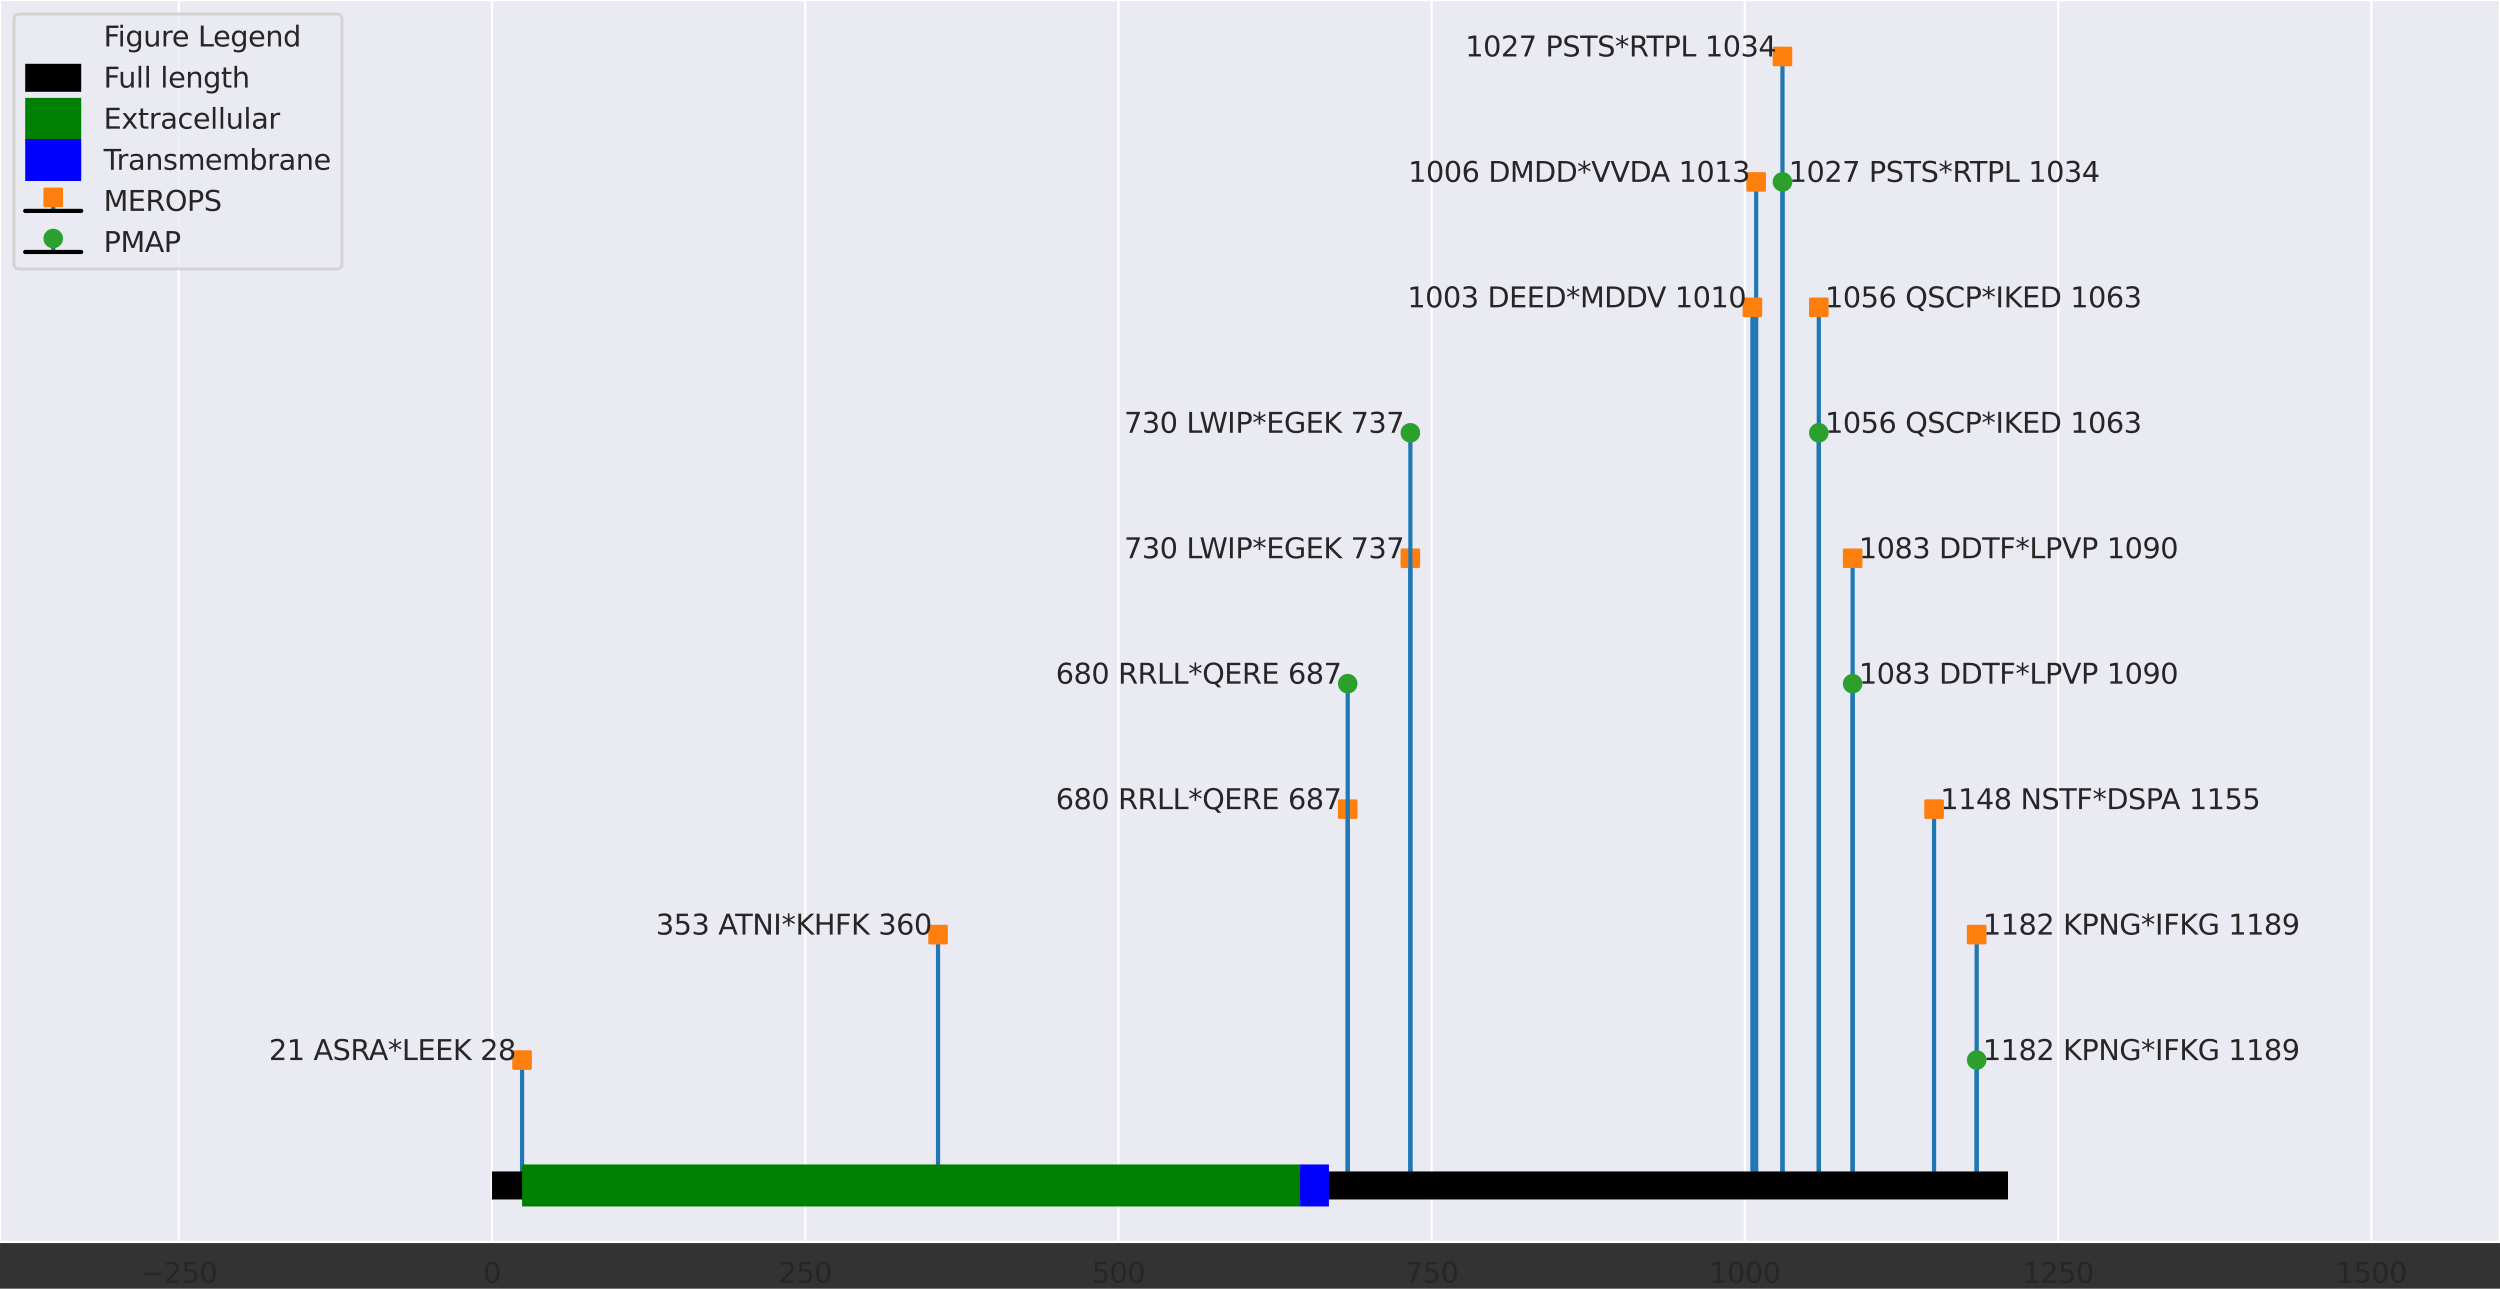 <?xml version="1.0" encoding="utf-8" standalone="no"?>
<!DOCTYPE svg PUBLIC "-//W3C//DTD SVG 1.1//EN"
  "http://www.w3.org/Graphics/SVG/1.1/DTD/svg11.dtd">
<svg xmlns:xlink="http://www.w3.org/1999/xlink" width="892.8pt" height="460.198pt" viewBox="0 0 892.8 460.198" xmlns="http://www.w3.org/2000/svg" version="1.1">
 <rect x="0" y="0" width="892.8" height="460.198" fill="#333333" stroke="none"/>
 <defs>
  <style type="text/css">*{stroke-linejoin: round; stroke-linecap: butt}</style>
 </defs>
 <g id="figure_1">
  <g id="axes_1">
   <g id="patch_1">
    <path d="M 0 443.52 
L 892.8 443.52 
L 892.8 -0 
L 0 -0 
z
" style="fill: #eaeaf2"/>
   </g>
   <g id="matplotlib.axis_1">
    <g id="xtick_1">
     <g id="line2d_1">
      <path d="M 63.848 443.52 
L 63.848 -0 
" clip-path="url(#p6b938abc76)" style="fill: none; stroke: #ffffff; stroke-width: 0.8; stroke-linecap: round"/>
     </g>
     <g id="text_1">
      <!-- −250 -->
      <g style="fill: #262626" transform="translate(50.115 458.118)scale(0.1 -0.1)">
       <defs>
        <path id="DejaVuSans-2212" d="M 678 2272 
L 4684 2272 
L 4684 1741 
L 678 1741 
L 678 2272 
z
" transform="scale(0.016)"/>
        <path id="DejaVuSans-32" d="M 1228 531 
L 3431 531 
L 3431 0 
L 469 0 
L 469 531 
Q 828 903 1448 1529 
Q 2069 2156 2228 2338 
Q 2531 2678 2651 2914 
Q 2772 3150 2772 3378 
Q 2772 3750 2511 3984 
Q 2250 4219 1831 4219 
Q 1534 4219 1204 4116 
Q 875 4013 500 3803 
L 500 4441 
Q 881 4594 1212 4672 
Q 1544 4750 1819 4750 
Q 2544 4750 2975 4387 
Q 3406 4025 3406 3419 
Q 3406 3131 3298 2873 
Q 3191 2616 2906 2266 
Q 2828 2175 2409 1742 
Q 1991 1309 1228 531 
z
" transform="scale(0.016)"/>
        <path id="DejaVuSans-35" d="M 691 4666 
L 3169 4666 
L 3169 4134 
L 1269 4134 
L 1269 2991 
Q 1406 3038 1543 3061 
Q 1681 3084 1819 3084 
Q 2600 3084 3056 2656 
Q 3513 2228 3513 1497 
Q 3513 744 3044 326 
Q 2575 -91 1722 -91 
Q 1428 -91 1123 -41 
Q 819 9 494 109 
L 494 744 
Q 775 591 1075 516 
Q 1375 441 1709 441 
Q 2250 441 2565 725 
Q 2881 1009 2881 1497 
Q 2881 1984 2565 2268 
Q 2250 2553 1709 2553 
Q 1456 2553 1204 2497 
Q 953 2441 691 2322 
L 691 4666 
z
" transform="scale(0.016)"/>
        <path id="DejaVuSans-30" d="M 2034 4250 
Q 1547 4250 1301 3770 
Q 1056 3291 1056 2328 
Q 1056 1369 1301 889 
Q 1547 409 2034 409 
Q 2525 409 2770 889 
Q 3016 1369 3016 2328 
Q 3016 3291 2770 3770 
Q 2525 4250 2034 4250 
z
M 2034 4750 
Q 2819 4750 3233 4129 
Q 3647 3509 3647 2328 
Q 3647 1150 3233 529 
Q 2819 -91 2034 -91 
Q 1250 -91 836 529 
Q 422 1150 422 2328 
Q 422 3509 836 4129 
Q 1250 4750 2034 4750 
z
" transform="scale(0.016)"/>
       </defs>
       <use xlink:href="#DejaVuSans-2212"/>
       <use xlink:href="#DejaVuSans-32" x="83.789"/>
       <use xlink:href="#DejaVuSans-35" x="147.412"/>
       <use xlink:href="#DejaVuSans-30" x="211.035"/>
      </g>
     </g>
    </g>
    <g id="xtick_2">
     <g id="line2d_2">
      <path d="M 175.705 443.52 
L 175.705 -0 
" clip-path="url(#p6b938abc76)" style="fill: none; stroke: #ffffff; stroke-width: 0.8; stroke-linecap: round"/>
     </g>
     <g id="text_2">
      <!-- 0 -->
      <g style="fill: #262626" transform="translate(172.524 458.118)scale(0.1 -0.1)">
       <use xlink:href="#DejaVuSans-30"/>
      </g>
     </g>
    </g>
    <g id="xtick_3">
     <g id="line2d_3">
      <path d="M 287.563 443.52 
L 287.563 -0 
" clip-path="url(#p6b938abc76)" style="fill: none; stroke: #ffffff; stroke-width: 0.8; stroke-linecap: round"/>
     </g>
     <g id="text_3">
      <!-- 250 -->
      <g style="fill: #262626" transform="translate(278.019 458.118)scale(0.1 -0.1)">
       <use xlink:href="#DejaVuSans-32"/>
       <use xlink:href="#DejaVuSans-35" x="63.623"/>
       <use xlink:href="#DejaVuSans-30" x="127.246"/>
      </g>
     </g>
    </g>
    <g id="xtick_4">
     <g id="line2d_4">
      <path d="M 399.42 443.52 
L 399.42 -0 
" clip-path="url(#p6b938abc76)" style="fill: none; stroke: #ffffff; stroke-width: 0.8; stroke-linecap: round"/>
     </g>
     <g id="text_4">
      <!-- 500 -->
      <g style="fill: #262626" transform="translate(389.876 458.118)scale(0.1 -0.1)">
       <use xlink:href="#DejaVuSans-35"/>
       <use xlink:href="#DejaVuSans-30" x="63.623"/>
       <use xlink:href="#DejaVuSans-30" x="127.246"/>
      </g>
     </g>
    </g>
    <g id="xtick_5">
     <g id="line2d_5">
      <path d="M 511.277 443.52 
L 511.277 -0 
" clip-path="url(#p6b938abc76)" style="fill: none; stroke: #ffffff; stroke-width: 0.8; stroke-linecap: round"/>
     </g>
     <g id="text_5">
      <!-- 750 -->
      <g style="fill: #262626" transform="translate(501.733 458.118)scale(0.1 -0.1)">
       <defs>
        <path id="DejaVuSans-37" d="M 525 4666 
L 3525 4666 
L 3525 4397 
L 1831 0 
L 1172 0 
L 2766 4134 
L 525 4134 
L 525 4666 
z
" transform="scale(0.016)"/>
       </defs>
       <use xlink:href="#DejaVuSans-37"/>
       <use xlink:href="#DejaVuSans-35" x="63.623"/>
       <use xlink:href="#DejaVuSans-30" x="127.246"/>
      </g>
     </g>
    </g>
    <g id="xtick_6">
     <g id="line2d_6">
      <path d="M 623.134 443.52 
L 623.134 -0 
" clip-path="url(#p6b938abc76)" style="fill: none; stroke: #ffffff; stroke-width: 0.8; stroke-linecap: round"/>
     </g>
     <g id="text_6">
      <!-- 1000 -->
      <g style="fill: #262626" transform="translate(610.409 458.118)scale(0.1 -0.1)">
       <defs>
        <path id="DejaVuSans-31" d="M 794 531 
L 1825 531 
L 1825 4091 
L 703 3866 
L 703 4441 
L 1819 4666 
L 2450 4666 
L 2450 531 
L 3481 531 
L 3481 0 
L 794 0 
L 794 531 
z
" transform="scale(0.016)"/>
       </defs>
       <use xlink:href="#DejaVuSans-31"/>
       <use xlink:href="#DejaVuSans-30" x="63.623"/>
       <use xlink:href="#DejaVuSans-30" x="127.246"/>
       <use xlink:href="#DejaVuSans-30" x="190.869"/>
      </g>
     </g>
    </g>
    <g id="xtick_7">
     <g id="line2d_7">
      <path d="M 734.992 443.52 
L 734.992 -0 
" clip-path="url(#p6b938abc76)" style="fill: none; stroke: #ffffff; stroke-width: 0.8; stroke-linecap: round"/>
     </g>
     <g id="text_7">
      <!-- 1250 -->
      <g style="fill: #262626" transform="translate(722.267 458.118)scale(0.1 -0.1)">
       <use xlink:href="#DejaVuSans-31"/>
       <use xlink:href="#DejaVuSans-32" x="63.623"/>
       <use xlink:href="#DejaVuSans-35" x="127.246"/>
       <use xlink:href="#DejaVuSans-30" x="190.869"/>
      </g>
     </g>
    </g>
    <g id="xtick_8">
     <g id="line2d_8">
      <path d="M 846.849 443.52 
L 846.849 -0 
" clip-path="url(#p6b938abc76)" style="fill: none; stroke: #ffffff; stroke-width: 0.8; stroke-linecap: round"/>
     </g>
     <g id="text_8">
      <!-- 1500 -->
      <g style="fill: #262626" transform="translate(834.124 458.118)scale(0.1 -0.1)">
       <use xlink:href="#DejaVuSans-31"/>
       <use xlink:href="#DejaVuSans-35" x="63.623"/>
       <use xlink:href="#DejaVuSans-30" x="127.246"/>
       <use xlink:href="#DejaVuSans-30" x="190.869"/>
      </g>
     </g>
    </g>
   </g>
   <g id="matplotlib.axis_2"/>
   <g id="LineCollection_1">
    <path d="M 186.444 423.36 
L 186.444 378.56 
" clip-path="url(#p6b938abc76)" style="fill: none; stroke: #1f77b4; stroke-width: 1.5"/>
    <path d="M 334.99 423.36 
L 334.99 333.76 
" clip-path="url(#p6b938abc76)" style="fill: none; stroke: #1f77b4; stroke-width: 1.5"/>
    <path d="M 481.299 423.36 
L 481.299 288.96 
" clip-path="url(#p6b938abc76)" style="fill: none; stroke: #1f77b4; stroke-width: 1.5"/>
    <path d="M 503.671 423.36 
L 503.671 199.36 
" clip-path="url(#p6b938abc76)" style="fill: none; stroke: #1f77b4; stroke-width: 1.5"/>
    <path d="M 625.819 423.36 
L 625.819 109.76 
" clip-path="url(#p6b938abc76)" style="fill: none; stroke: #1f77b4; stroke-width: 1.5"/>
    <path d="M 627.161 423.36 
L 627.161 64.96 
" clip-path="url(#p6b938abc76)" style="fill: none; stroke: #1f77b4; stroke-width: 1.5"/>
    <path d="M 636.557 423.36 
L 636.557 20.16 
" clip-path="url(#p6b938abc76)" style="fill: none; stroke: #1f77b4; stroke-width: 1.5"/>
    <path d="M 649.533 423.36 
L 649.533 109.76 
" clip-path="url(#p6b938abc76)" style="fill: none; stroke: #1f77b4; stroke-width: 1.5"/>
    <path d="M 661.613 423.36 
L 661.613 199.36 
" clip-path="url(#p6b938abc76)" style="fill: none; stroke: #1f77b4; stroke-width: 1.5"/>
    <path d="M 690.696 423.36 
L 690.696 288.96 
" clip-path="url(#p6b938abc76)" style="fill: none; stroke: #1f77b4; stroke-width: 1.5"/>
    <path d="M 705.909 423.36 
L 705.909 333.76 
" clip-path="url(#p6b938abc76)" style="fill: none; stroke: #1f77b4; stroke-width: 1.5"/>
   </g>
   <g id="line2d_9">
    <defs>
     <path id="mda90905088" d="M -3 3 
L 3 3 
L 3 -3 
L -3 -3 
z
" style="stroke: #ff7f0e; stroke-linejoin: miter"/>
    </defs>
    <g clip-path="url(#p6b938abc76)">
     <use xlink:href="#mda90905088" x="186.444" y="378.56" style="fill: #ff7f0e; stroke: #ff7f0e; stroke-linejoin: miter"/>
     <use xlink:href="#mda90905088" x="334.99" y="333.76" style="fill: #ff7f0e; stroke: #ff7f0e; stroke-linejoin: miter"/>
     <use xlink:href="#mda90905088" x="481.299" y="288.96" style="fill: #ff7f0e; stroke: #ff7f0e; stroke-linejoin: miter"/>
     <use xlink:href="#mda90905088" x="503.671" y="199.36" style="fill: #ff7f0e; stroke: #ff7f0e; stroke-linejoin: miter"/>
     <use xlink:href="#mda90905088" x="625.819" y="109.76" style="fill: #ff7f0e; stroke: #ff7f0e; stroke-linejoin: miter"/>
     <use xlink:href="#mda90905088" x="627.161" y="64.96" style="fill: #ff7f0e; stroke: #ff7f0e; stroke-linejoin: miter"/>
     <use xlink:href="#mda90905088" x="636.557" y="20.16" style="fill: #ff7f0e; stroke: #ff7f0e; stroke-linejoin: miter"/>
     <use xlink:href="#mda90905088" x="649.533" y="109.76" style="fill: #ff7f0e; stroke: #ff7f0e; stroke-linejoin: miter"/>
     <use xlink:href="#mda90905088" x="661.613" y="199.36" style="fill: #ff7f0e; stroke: #ff7f0e; stroke-linejoin: miter"/>
     <use xlink:href="#mda90905088" x="690.696" y="288.96" style="fill: #ff7f0e; stroke: #ff7f0e; stroke-linejoin: miter"/>
     <use xlink:href="#mda90905088" x="705.909" y="333.76" style="fill: #ff7f0e; stroke: #ff7f0e; stroke-linejoin: miter"/>
    </g>
   </g>
   <g id="line2d_10">
    <path d="M 186.444 423.36 
L 705.909 423.36 
" clip-path="url(#p6b938abc76)" style="fill: none; stroke: #000000; stroke-width: 1.5; stroke-linecap: round"/>
   </g>
   <g id="LineCollection_2">
    <path d="M 481.299 423.36 
L 481.299 244.16 
" clip-path="url(#p6b938abc76)" style="fill: none; stroke: #1f77b4; stroke-width: 1.5"/>
    <path d="M 503.671 423.36 
L 503.671 154.56 
" clip-path="url(#p6b938abc76)" style="fill: none; stroke: #1f77b4; stroke-width: 1.5"/>
    <path d="M 636.557 423.36 
L 636.557 64.96 
" clip-path="url(#p6b938abc76)" style="fill: none; stroke: #1f77b4; stroke-width: 1.5"/>
    <path d="M 649.533 423.36 
L 649.533 154.56 
" clip-path="url(#p6b938abc76)" style="fill: none; stroke: #1f77b4; stroke-width: 1.5"/>
    <path d="M 661.613 423.36 
L 661.613 244.16 
" clip-path="url(#p6b938abc76)" style="fill: none; stroke: #1f77b4; stroke-width: 1.5"/>
    <path d="M 705.909 423.36 
L 705.909 378.56 
" clip-path="url(#p6b938abc76)" style="fill: none; stroke: #1f77b4; stroke-width: 1.5"/>
   </g>
   <g id="line2d_11">
    <defs>
     <path id="m27f55eff66" d="M 0 3 
C 0.796 3 1.559 2.684 2.121 2.121 
C 2.684 1.559 3 0.796 3 0 
C 3 -0.796 2.684 -1.559 2.121 -2.121 
C 1.559 -2.684 0.796 -3 0 -3 
C -0.796 -3 -1.559 -2.684 -2.121 -2.121 
C -2.684 -1.559 -3 -0.796 -3 0 
C -3 0.796 -2.684 1.559 -2.121 2.121 
C -1.559 2.684 -0.796 3 0 3 
z
" style="stroke: #2ca02c"/>
    </defs>
    <g clip-path="url(#p6b938abc76)">
     <use xlink:href="#m27f55eff66" x="481.299" y="244.16" style="fill: #2ca02c; stroke: #2ca02c"/>
     <use xlink:href="#m27f55eff66" x="503.671" y="154.56" style="fill: #2ca02c; stroke: #2ca02c"/>
     <use xlink:href="#m27f55eff66" x="636.557" y="64.96" style="fill: #2ca02c; stroke: #2ca02c"/>
     <use xlink:href="#m27f55eff66" x="649.533" y="154.56" style="fill: #2ca02c; stroke: #2ca02c"/>
     <use xlink:href="#m27f55eff66" x="661.613" y="244.16" style="fill: #2ca02c; stroke: #2ca02c"/>
     <use xlink:href="#m27f55eff66" x="705.909" y="378.56" style="fill: #2ca02c; stroke: #2ca02c"/>
    </g>
   </g>
   <g id="line2d_12">
    <path d="M 481.299 423.36 
L 705.909 423.36 
" clip-path="url(#p6b938abc76)" style="fill: none; stroke: #000000; stroke-width: 1.5; stroke-linecap: round"/>
   </g>
   <g id="patch_2">
    <path d="M 0 443.52 
L 0 -0 
" style="fill: none; stroke: #ffffff; stroke-width: 0.8; stroke-linejoin: miter; stroke-linecap: square"/>
   </g>
   <g id="patch_3">
    <path d="M 892.8 443.52 
L 892.8 -0 
" style="fill: none; stroke: #ffffff; stroke-width: 0.8; stroke-linejoin: miter; stroke-linecap: square"/>
   </g>
   <g id="patch_4">
    <path d="M 0 443.52 
L 892.8 443.52 
" style="fill: none; stroke: #ffffff; stroke-width: 0.8; stroke-linejoin: miter; stroke-linecap: square"/>
   </g>
   <g id="patch_5">
    <path d="M 0 -0 
L 892.8 -0 
" style="fill: none; stroke: #ffffff; stroke-width: 0.8; stroke-linejoin: miter; stroke-linecap: square"/>
   </g>
   <g id="text_9">
    <!-- 21 ASRA*LEEK 28 -->
    <g style="fill: #262626" transform="translate(96.055 378.56)scale(0.1 -0.1)">
     <defs>
      <path id="DejaVuSans-20" transform="scale(0.016)"/>
      <path id="DejaVuSans-41" d="M 2188 4044 
L 1331 1722 
L 3047 1722 
L 2188 4044 
z
M 1831 4666 
L 2547 4666 
L 4325 0 
L 3669 0 
L 3244 1197 
L 1141 1197 
L 716 0 
L 50 0 
L 1831 4666 
z
" transform="scale(0.016)"/>
      <path id="DejaVuSans-53" d="M 3425 4513 
L 3425 3897 
Q 3066 4069 2747 4153 
Q 2428 4238 2131 4238 
Q 1616 4238 1336 4038 
Q 1056 3838 1056 3469 
Q 1056 3159 1242 3001 
Q 1428 2844 1947 2747 
L 2328 2669 
Q 3034 2534 3370 2195 
Q 3706 1856 3706 1288 
Q 3706 609 3251 259 
Q 2797 -91 1919 -91 
Q 1588 -91 1214 -16 
Q 841 59 441 206 
L 441 856 
Q 825 641 1194 531 
Q 1563 422 1919 422 
Q 2459 422 2753 634 
Q 3047 847 3047 1241 
Q 3047 1584 2836 1778 
Q 2625 1972 2144 2069 
L 1759 2144 
Q 1053 2284 737 2584 
Q 422 2884 422 3419 
Q 422 4038 858 4394 
Q 1294 4750 2059 4750 
Q 2388 4750 2728 4690 
Q 3069 4631 3425 4513 
z
" transform="scale(0.016)"/>
      <path id="DejaVuSans-52" d="M 2841 2188 
Q 3044 2119 3236 1894 
Q 3428 1669 3622 1275 
L 4263 0 
L 3584 0 
L 2988 1197 
Q 2756 1666 2539 1819 
Q 2322 1972 1947 1972 
L 1259 1972 
L 1259 0 
L 628 0 
L 628 4666 
L 2053 4666 
Q 2853 4666 3247 4331 
Q 3641 3997 3641 3322 
Q 3641 2881 3436 2590 
Q 3231 2300 2841 2188 
z
M 1259 4147 
L 1259 2491 
L 2053 2491 
Q 2509 2491 2742 2702 
Q 2975 2913 2975 3322 
Q 2975 3731 2742 3939 
Q 2509 4147 2053 4147 
L 1259 4147 
z
" transform="scale(0.016)"/>
      <path id="DejaVuSans-2a" d="M 3009 3897 
L 1888 3291 
L 3009 2681 
L 2828 2375 
L 1778 3009 
L 1778 1831 
L 1422 1831 
L 1422 3009 
L 372 2375 
L 191 2681 
L 1313 3291 
L 191 3897 
L 372 4206 
L 1422 3572 
L 1422 4750 
L 1778 4750 
L 1778 3572 
L 2828 4206 
L 3009 3897 
z
" transform="scale(0.016)"/>
      <path id="DejaVuSans-4c" d="M 628 4666 
L 1259 4666 
L 1259 531 
L 3531 531 
L 3531 0 
L 628 0 
L 628 4666 
z
" transform="scale(0.016)"/>
      <path id="DejaVuSans-45" d="M 628 4666 
L 3578 4666 
L 3578 4134 
L 1259 4134 
L 1259 2753 
L 3481 2753 
L 3481 2222 
L 1259 2222 
L 1259 531 
L 3634 531 
L 3634 0 
L 628 0 
L 628 4666 
z
" transform="scale(0.016)"/>
      <path id="DejaVuSans-4b" d="M 628 4666 
L 1259 4666 
L 1259 2694 
L 3353 4666 
L 4166 4666 
L 1850 2491 
L 4331 0 
L 3500 0 
L 1259 2247 
L 1259 0 
L 628 0 
L 628 4666 
z
" transform="scale(0.016)"/>
      <path id="DejaVuSans-38" d="M 2034 2216 
Q 1584 2216 1326 1975 
Q 1069 1734 1069 1313 
Q 1069 891 1326 650 
Q 1584 409 2034 409 
Q 2484 409 2743 651 
Q 3003 894 3003 1313 
Q 3003 1734 2745 1975 
Q 2488 2216 2034 2216 
z
M 1403 2484 
Q 997 2584 770 2862 
Q 544 3141 544 3541 
Q 544 4100 942 4425 
Q 1341 4750 2034 4750 
Q 2731 4750 3128 4425 
Q 3525 4100 3525 3541 
Q 3525 3141 3298 2862 
Q 3072 2584 2669 2484 
Q 3125 2378 3379 2068 
Q 3634 1759 3634 1313 
Q 3634 634 3220 271 
Q 2806 -91 2034 -91 
Q 1263 -91 848 271 
Q 434 634 434 1313 
Q 434 1759 690 2068 
Q 947 2378 1403 2484 
z
M 1172 3481 
Q 1172 3119 1398 2916 
Q 1625 2713 2034 2713 
Q 2441 2713 2670 2916 
Q 2900 3119 2900 3481 
Q 2900 3844 2670 4047 
Q 2441 4250 2034 4250 
Q 1625 4250 1398 4047 
Q 1172 3844 1172 3481 
z
" transform="scale(0.016)"/>
     </defs>
     <use xlink:href="#DejaVuSans-32"/>
     <use xlink:href="#DejaVuSans-31" x="63.623"/>
     <use xlink:href="#DejaVuSans-20" x="127.246"/>
     <use xlink:href="#DejaVuSans-41" x="159.033"/>
     <use xlink:href="#DejaVuSans-53" x="227.441"/>
     <use xlink:href="#DejaVuSans-52" x="290.918"/>
     <use xlink:href="#DejaVuSans-41" x="356.4"/>
     <use xlink:href="#DejaVuSans-2a" x="424.809"/>
     <use xlink:href="#DejaVuSans-4c" x="474.809"/>
     <use xlink:href="#DejaVuSans-45" x="530.521"/>
     <use xlink:href="#DejaVuSans-45" x="593.705"/>
     <use xlink:href="#DejaVuSans-4b" x="656.889"/>
     <use xlink:href="#DejaVuSans-20" x="722.465"/>
     <use xlink:href="#DejaVuSans-32" x="754.252"/>
     <use xlink:href="#DejaVuSans-38" x="817.875"/>
    </g>
   </g>
   <g id="text_10">
    <!-- 353 ATNI*KHFK 360 -->
    <g style="fill: #262626" transform="translate(234.23 333.76)scale(0.1 -0.1)">
     <defs>
      <path id="DejaVuSans-33" d="M 2597 2516 
Q 3050 2419 3304 2112 
Q 3559 1806 3559 1356 
Q 3559 666 3084 287 
Q 2609 -91 1734 -91 
Q 1441 -91 1130 -33 
Q 819 25 488 141 
L 488 750 
Q 750 597 1062 519 
Q 1375 441 1716 441 
Q 2309 441 2620 675 
Q 2931 909 2931 1356 
Q 2931 1769 2642 2001 
Q 2353 2234 1838 2234 
L 1294 2234 
L 1294 2753 
L 1863 2753 
Q 2328 2753 2575 2939 
Q 2822 3125 2822 3475 
Q 2822 3834 2567 4026 
Q 2313 4219 1838 4219 
Q 1578 4219 1281 4162 
Q 984 4106 628 3988 
L 628 4550 
Q 988 4650 1302 4700 
Q 1616 4750 1894 4750 
Q 2613 4750 3031 4423 
Q 3450 4097 3450 3541 
Q 3450 3153 3228 2886 
Q 3006 2619 2597 2516 
z
" transform="scale(0.016)"/>
      <path id="DejaVuSans-54" d="M -19 4666 
L 3928 4666 
L 3928 4134 
L 2272 4134 
L 2272 0 
L 1638 0 
L 1638 4134 
L -19 4134 
L -19 4666 
z
" transform="scale(0.016)"/>
      <path id="DejaVuSans-4e" d="M 628 4666 
L 1478 4666 
L 3547 763 
L 3547 4666 
L 4159 4666 
L 4159 0 
L 3309 0 
L 1241 3903 
L 1241 0 
L 628 0 
L 628 4666 
z
" transform="scale(0.016)"/>
      <path id="DejaVuSans-49" d="M 628 4666 
L 1259 4666 
L 1259 0 
L 628 0 
L 628 4666 
z
" transform="scale(0.016)"/>
      <path id="DejaVuSans-48" d="M 628 4666 
L 1259 4666 
L 1259 2753 
L 3553 2753 
L 3553 4666 
L 4184 4666 
L 4184 0 
L 3553 0 
L 3553 2222 
L 1259 2222 
L 1259 0 
L 628 0 
L 628 4666 
z
" transform="scale(0.016)"/>
      <path id="DejaVuSans-46" d="M 628 4666 
L 3309 4666 
L 3309 4134 
L 1259 4134 
L 1259 2759 
L 3109 2759 
L 3109 2228 
L 1259 2228 
L 1259 0 
L 628 0 
L 628 4666 
z
" transform="scale(0.016)"/>
      <path id="DejaVuSans-36" d="M 2113 2584 
Q 1688 2584 1439 2293 
Q 1191 2003 1191 1497 
Q 1191 994 1439 701 
Q 1688 409 2113 409 
Q 2538 409 2786 701 
Q 3034 994 3034 1497 
Q 3034 2003 2786 2293 
Q 2538 2584 2113 2584 
z
M 3366 4563 
L 3366 3988 
Q 3128 4100 2886 4159 
Q 2644 4219 2406 4219 
Q 1781 4219 1451 3797 
Q 1122 3375 1075 2522 
Q 1259 2794 1537 2939 
Q 1816 3084 2150 3084 
Q 2853 3084 3261 2657 
Q 3669 2231 3669 1497 
Q 3669 778 3244 343 
Q 2819 -91 2113 -91 
Q 1303 -91 875 529 
Q 447 1150 447 2328 
Q 447 3434 972 4092 
Q 1497 4750 2381 4750 
Q 2619 4750 2861 4703 
Q 3103 4656 3366 4563 
z
" transform="scale(0.016)"/>
     </defs>
     <use xlink:href="#DejaVuSans-33"/>
     <use xlink:href="#DejaVuSans-35" x="63.623"/>
     <use xlink:href="#DejaVuSans-33" x="127.246"/>
     <use xlink:href="#DejaVuSans-20" x="190.869"/>
     <use xlink:href="#DejaVuSans-41" x="222.656"/>
     <use xlink:href="#DejaVuSans-54" x="283.314"/>
     <use xlink:href="#DejaVuSans-4e" x="344.398"/>
     <use xlink:href="#DejaVuSans-49" x="419.203"/>
     <use xlink:href="#DejaVuSans-2a" x="448.695"/>
     <use xlink:href="#DejaVuSans-4b" x="498.695"/>
     <use xlink:href="#DejaVuSans-48" x="564.271"/>
     <use xlink:href="#DejaVuSans-46" x="639.467"/>
     <use xlink:href="#DejaVuSans-4b" x="696.986"/>
     <use xlink:href="#DejaVuSans-20" x="762.562"/>
     <use xlink:href="#DejaVuSans-33" x="794.35"/>
     <use xlink:href="#DejaVuSans-36" x="857.973"/>
     <use xlink:href="#DejaVuSans-30" x="921.596"/>
    </g>
   </g>
   <g id="text_11">
    <!-- 680 RRLL*QERE 687 -->
    <g style="fill: #262626" transform="translate(377.033 288.96)scale(0.1 -0.1)">
     <defs>
      <path id="DejaVuSans-51" d="M 2522 4238 
Q 1834 4238 1429 3725 
Q 1025 3213 1025 2328 
Q 1025 1447 1429 934 
Q 1834 422 2522 422 
Q 3209 422 3611 934 
Q 4013 1447 4013 2328 
Q 4013 3213 3611 3725 
Q 3209 4238 2522 4238 
z
M 3406 84 
L 4238 -825 
L 3475 -825 
L 2784 -78 
Q 2681 -84 2626 -87 
Q 2572 -91 2522 -91 
Q 1538 -91 948 567 
Q 359 1225 359 2328 
Q 359 3434 948 4092 
Q 1538 4750 2522 4750 
Q 3503 4750 4090 4092 
Q 4678 3434 4678 2328 
Q 4678 1516 4351 937 
Q 4025 359 3406 84 
z
" transform="scale(0.016)"/>
     </defs>
     <use xlink:href="#DejaVuSans-36"/>
     <use xlink:href="#DejaVuSans-38" x="63.623"/>
     <use xlink:href="#DejaVuSans-30" x="127.246"/>
     <use xlink:href="#DejaVuSans-20" x="190.869"/>
     <use xlink:href="#DejaVuSans-52" x="222.656"/>
     <use xlink:href="#DejaVuSans-52" x="292.139"/>
     <use xlink:href="#DejaVuSans-4c" x="361.621"/>
     <use xlink:href="#DejaVuSans-4c" x="417.334"/>
     <use xlink:href="#DejaVuSans-2a" x="473.047"/>
     <use xlink:href="#DejaVuSans-51" x="523.047"/>
     <use xlink:href="#DejaVuSans-45" x="601.758"/>
     <use xlink:href="#DejaVuSans-52" x="664.941"/>
     <use xlink:href="#DejaVuSans-45" x="734.424"/>
     <use xlink:href="#DejaVuSans-20" x="797.607"/>
     <use xlink:href="#DejaVuSans-36" x="829.395"/>
     <use xlink:href="#DejaVuSans-38" x="893.018"/>
     <use xlink:href="#DejaVuSans-37" x="956.641"/>
    </g>
   </g>
   <g id="text_12">
    <!-- 730 LWIP*EGEK 737 -->
    <g style="fill: #262626" transform="translate(401.432 199.36)scale(0.1 -0.1)">
     <defs>
      <path id="DejaVuSans-57" d="M 213 4666 
L 850 4666 
L 1831 722 
L 2809 4666 
L 3519 4666 
L 4500 722 
L 5478 4666 
L 6119 4666 
L 4947 0 
L 4153 0 
L 3169 4050 
L 2175 0 
L 1381 0 
L 213 4666 
z
" transform="scale(0.016)"/>
      <path id="DejaVuSans-50" d="M 1259 4147 
L 1259 2394 
L 2053 2394 
Q 2494 2394 2734 2622 
Q 2975 2850 2975 3272 
Q 2975 3691 2734 3919 
Q 2494 4147 2053 4147 
L 1259 4147 
z
M 628 4666 
L 2053 4666 
Q 2838 4666 3239 4311 
Q 3641 3956 3641 3272 
Q 3641 2581 3239 2228 
Q 2838 1875 2053 1875 
L 1259 1875 
L 1259 0 
L 628 0 
L 628 4666 
z
" transform="scale(0.016)"/>
      <path id="DejaVuSans-47" d="M 3809 666 
L 3809 1919 
L 2778 1919 
L 2778 2438 
L 4434 2438 
L 4434 434 
Q 4069 175 3628 42 
Q 3188 -91 2688 -91 
Q 1594 -91 976 548 
Q 359 1188 359 2328 
Q 359 3472 976 4111 
Q 1594 4750 2688 4750 
Q 3144 4750 3555 4637 
Q 3966 4525 4313 4306 
L 4313 3634 
Q 3963 3931 3569 4081 
Q 3175 4231 2741 4231 
Q 1884 4231 1454 3753 
Q 1025 3275 1025 2328 
Q 1025 1384 1454 906 
Q 1884 428 2741 428 
Q 3075 428 3337 486 
Q 3600 544 3809 666 
z
" transform="scale(0.016)"/>
     </defs>
     <use xlink:href="#DejaVuSans-37"/>
     <use xlink:href="#DejaVuSans-33" x="63.623"/>
     <use xlink:href="#DejaVuSans-30" x="127.246"/>
     <use xlink:href="#DejaVuSans-20" x="190.869"/>
     <use xlink:href="#DejaVuSans-4c" x="222.656"/>
     <use xlink:href="#DejaVuSans-57" x="269.244"/>
     <use xlink:href="#DejaVuSans-49" x="368.121"/>
     <use xlink:href="#DejaVuSans-50" x="397.613"/>
     <use xlink:href="#DejaVuSans-2a" x="457.916"/>
     <use xlink:href="#DejaVuSans-45" x="507.916"/>
     <use xlink:href="#DejaVuSans-47" x="571.1"/>
     <use xlink:href="#DejaVuSans-45" x="648.59"/>
     <use xlink:href="#DejaVuSans-4b" x="711.773"/>
     <use xlink:href="#DejaVuSans-20" x="777.35"/>
     <use xlink:href="#DejaVuSans-37" x="809.137"/>
     <use xlink:href="#DejaVuSans-33" x="872.76"/>
     <use xlink:href="#DejaVuSans-37" x="936.383"/>
    </g>
   </g>
   <g id="text_13">
    <!-- 1003 DEED*MDDV 1010 -->
    <g style="fill: #262626" transform="translate(502.594 109.76)scale(0.1 -0.1)">
     <defs>
      <path id="DejaVuSans-44" d="M 1259 4147 
L 1259 519 
L 2022 519 
Q 2988 519 3436 956 
Q 3884 1394 3884 2338 
Q 3884 3275 3436 3711 
Q 2988 4147 2022 4147 
L 1259 4147 
z
M 628 4666 
L 1925 4666 
Q 3281 4666 3915 4102 
Q 4550 3538 4550 2338 
Q 4550 1131 3912 565 
Q 3275 0 1925 0 
L 628 0 
L 628 4666 
z
" transform="scale(0.016)"/>
      <path id="DejaVuSans-4d" d="M 628 4666 
L 1569 4666 
L 2759 1491 
L 3956 4666 
L 4897 4666 
L 4897 0 
L 4281 0 
L 4281 4097 
L 3078 897 
L 2444 897 
L 1241 4097 
L 1241 0 
L 628 0 
L 628 4666 
z
" transform="scale(0.016)"/>
      <path id="DejaVuSans-56" d="M 1831 0 
L 50 4666 
L 709 4666 
L 2188 738 
L 3669 4666 
L 4325 4666 
L 2547 0 
L 1831 0 
z
" transform="scale(0.016)"/>
     </defs>
     <use xlink:href="#DejaVuSans-31"/>
     <use xlink:href="#DejaVuSans-30" x="63.623"/>
     <use xlink:href="#DejaVuSans-30" x="127.246"/>
     <use xlink:href="#DejaVuSans-33" x="190.869"/>
     <use xlink:href="#DejaVuSans-20" x="254.492"/>
     <use xlink:href="#DejaVuSans-44" x="286.279"/>
     <use xlink:href="#DejaVuSans-45" x="363.281"/>
     <use xlink:href="#DejaVuSans-45" x="426.465"/>
     <use xlink:href="#DejaVuSans-44" x="489.648"/>
     <use xlink:href="#DejaVuSans-2a" x="566.65"/>
     <use xlink:href="#DejaVuSans-4d" x="616.65"/>
     <use xlink:href="#DejaVuSans-44" x="702.93"/>
     <use xlink:href="#DejaVuSans-44" x="779.932"/>
     <use xlink:href="#DejaVuSans-56" x="855.184"/>
     <use xlink:href="#DejaVuSans-20" x="923.592"/>
     <use xlink:href="#DejaVuSans-31" x="955.379"/>
     <use xlink:href="#DejaVuSans-30" x="1019.002"/>
     <use xlink:href="#DejaVuSans-31" x="1082.625"/>
     <use xlink:href="#DejaVuSans-30" x="1146.248"/>
    </g>
   </g>
   <g id="text_14">
    <!-- 1006 DMDD*VVDA 1013 -->
    <g style="fill: #262626" transform="translate(502.893 64.96)scale(0.1 -0.1)">
     <use xlink:href="#DejaVuSans-31"/>
     <use xlink:href="#DejaVuSans-30" x="63.623"/>
     <use xlink:href="#DejaVuSans-30" x="127.246"/>
     <use xlink:href="#DejaVuSans-36" x="190.869"/>
     <use xlink:href="#DejaVuSans-20" x="254.492"/>
     <use xlink:href="#DejaVuSans-44" x="286.279"/>
     <use xlink:href="#DejaVuSans-4d" x="363.281"/>
     <use xlink:href="#DejaVuSans-44" x="449.561"/>
     <use xlink:href="#DejaVuSans-44" x="526.562"/>
     <use xlink:href="#DejaVuSans-2a" x="603.564"/>
     <use xlink:href="#DejaVuSans-56" x="653.564"/>
     <use xlink:href="#DejaVuSans-56" x="721.973"/>
     <use xlink:href="#DejaVuSans-44" x="790.381"/>
     <use xlink:href="#DejaVuSans-41" x="865.633"/>
     <use xlink:href="#DejaVuSans-20" x="934.041"/>
     <use xlink:href="#DejaVuSans-31" x="965.828"/>
     <use xlink:href="#DejaVuSans-30" x="1029.451"/>
     <use xlink:href="#DejaVuSans-31" x="1093.074"/>
     <use xlink:href="#DejaVuSans-33" x="1156.697"/>
    </g>
   </g>
   <g id="text_15">
    <!-- 1027 PSTS*RTPL 1034 -->
    <g style="fill: #262626" transform="translate(523.297 20.16)scale(0.1 -0.1)">
     <defs>
      <path id="DejaVuSans-34" d="M 2419 4116 
L 825 1625 
L 2419 1625 
L 2419 4116 
z
M 2253 4666 
L 3047 4666 
L 3047 1625 
L 3713 1625 
L 3713 1100 
L 3047 1100 
L 3047 0 
L 2419 0 
L 2419 1100 
L 313 1100 
L 313 1709 
L 2253 4666 
z
" transform="scale(0.016)"/>
     </defs>
     <use xlink:href="#DejaVuSans-31"/>
     <use xlink:href="#DejaVuSans-30" x="63.623"/>
     <use xlink:href="#DejaVuSans-32" x="127.246"/>
     <use xlink:href="#DejaVuSans-37" x="190.869"/>
     <use xlink:href="#DejaVuSans-20" x="254.492"/>
     <use xlink:href="#DejaVuSans-50" x="286.279"/>
     <use xlink:href="#DejaVuSans-53" x="346.582"/>
     <use xlink:href="#DejaVuSans-54" x="410.059"/>
     <use xlink:href="#DejaVuSans-53" x="471.143"/>
     <use xlink:href="#DejaVuSans-2a" x="534.619"/>
     <use xlink:href="#DejaVuSans-52" x="584.619"/>
     <use xlink:href="#DejaVuSans-54" x="646.852"/>
     <use xlink:href="#DejaVuSans-50" x="707.936"/>
     <use xlink:href="#DejaVuSans-4c" x="768.238"/>
     <use xlink:href="#DejaVuSans-20" x="823.951"/>
     <use xlink:href="#DejaVuSans-31" x="855.738"/>
     <use xlink:href="#DejaVuSans-30" x="919.361"/>
     <use xlink:href="#DejaVuSans-33" x="982.984"/>
     <use xlink:href="#DejaVuSans-34" x="1046.607"/>
    </g>
   </g>
   <g id="text_16">
    <!-- 1056 QSCP*IKED 1063 -->
    <g style="fill: #262626" transform="translate(651.77 109.76)scale(0.1 -0.1)">
     <defs>
      <path id="DejaVuSans-43" d="M 4122 4306 
L 4122 3641 
Q 3803 3938 3442 4084 
Q 3081 4231 2675 4231 
Q 1875 4231 1450 3742 
Q 1025 3253 1025 2328 
Q 1025 1406 1450 917 
Q 1875 428 2675 428 
Q 3081 428 3442 575 
Q 3803 722 4122 1019 
L 4122 359 
Q 3791 134 3420 21 
Q 3050 -91 2638 -91 
Q 1578 -91 968 557 
Q 359 1206 359 2328 
Q 359 3453 968 4101 
Q 1578 4750 2638 4750 
Q 3056 4750 3426 4639 
Q 3797 4528 4122 4306 
z
" transform="scale(0.016)"/>
     </defs>
     <use xlink:href="#DejaVuSans-31"/>
     <use xlink:href="#DejaVuSans-30" x="63.623"/>
     <use xlink:href="#DejaVuSans-35" x="127.246"/>
     <use xlink:href="#DejaVuSans-36" x="190.869"/>
     <use xlink:href="#DejaVuSans-20" x="254.492"/>
     <use xlink:href="#DejaVuSans-51" x="286.279"/>
     <use xlink:href="#DejaVuSans-53" x="364.99"/>
     <use xlink:href="#DejaVuSans-43" x="428.467"/>
     <use xlink:href="#DejaVuSans-50" x="498.291"/>
     <use xlink:href="#DejaVuSans-2a" x="558.594"/>
     <use xlink:href="#DejaVuSans-49" x="608.594"/>
     <use xlink:href="#DejaVuSans-4b" x="638.086"/>
     <use xlink:href="#DejaVuSans-45" x="703.662"/>
     <use xlink:href="#DejaVuSans-44" x="766.846"/>
     <use xlink:href="#DejaVuSans-20" x="843.848"/>
     <use xlink:href="#DejaVuSans-31" x="875.635"/>
     <use xlink:href="#DejaVuSans-30" x="939.258"/>
     <use xlink:href="#DejaVuSans-36" x="1002.881"/>
     <use xlink:href="#DejaVuSans-33" x="1066.504"/>
    </g>
   </g>
   <g id="text_17">
    <!-- 1083 DDTF*LPVP 1090 -->
    <g style="fill: #262626" transform="translate(663.851 199.36)scale(0.1 -0.1)">
     <defs>
      <path id="DejaVuSans-39" d="M 703 97 
L 703 672 
Q 941 559 1184 500 
Q 1428 441 1663 441 
Q 2288 441 2617 861 
Q 2947 1281 2994 2138 
Q 2813 1869 2534 1725 
Q 2256 1581 1919 1581 
Q 1219 1581 811 2004 
Q 403 2428 403 3163 
Q 403 3881 828 4315 
Q 1253 4750 1959 4750 
Q 2769 4750 3195 4129 
Q 3622 3509 3622 2328 
Q 3622 1225 3098 567 
Q 2575 -91 1691 -91 
Q 1453 -91 1209 -44 
Q 966 3 703 97 
z
M 1959 2075 
Q 2384 2075 2632 2365 
Q 2881 2656 2881 3163 
Q 2881 3666 2632 3958 
Q 2384 4250 1959 4250 
Q 1534 4250 1286 3958 
Q 1038 3666 1038 3163 
Q 1038 2656 1286 2365 
Q 1534 2075 1959 2075 
z
" transform="scale(0.016)"/>
     </defs>
     <use xlink:href="#DejaVuSans-31"/>
     <use xlink:href="#DejaVuSans-30" x="63.623"/>
     <use xlink:href="#DejaVuSans-38" x="127.246"/>
     <use xlink:href="#DejaVuSans-33" x="190.869"/>
     <use xlink:href="#DejaVuSans-20" x="254.492"/>
     <use xlink:href="#DejaVuSans-44" x="286.279"/>
     <use xlink:href="#DejaVuSans-44" x="363.281"/>
     <use xlink:href="#DejaVuSans-54" x="440.283"/>
     <use xlink:href="#DejaVuSans-46" x="501.367"/>
     <use xlink:href="#DejaVuSans-2a" x="558.887"/>
     <use xlink:href="#DejaVuSans-4c" x="608.887"/>
     <use xlink:href="#DejaVuSans-50" x="664.6"/>
     <use xlink:href="#DejaVuSans-56" x="724.902"/>
     <use xlink:href="#DejaVuSans-50" x="793.311"/>
     <use xlink:href="#DejaVuSans-20" x="853.613"/>
     <use xlink:href="#DejaVuSans-31" x="885.4"/>
     <use xlink:href="#DejaVuSans-30" x="949.023"/>
     <use xlink:href="#DejaVuSans-39" x="1012.646"/>
     <use xlink:href="#DejaVuSans-30" x="1076.27"/>
    </g>
   </g>
   <g id="text_18">
    <!-- 1148 NSTF*DSPA 1155 -->
    <g style="fill: #262626" transform="translate(692.933 288.96)scale(0.1 -0.1)">
     <use xlink:href="#DejaVuSans-31"/>
     <use xlink:href="#DejaVuSans-31" x="63.623"/>
     <use xlink:href="#DejaVuSans-34" x="127.246"/>
     <use xlink:href="#DejaVuSans-38" x="190.869"/>
     <use xlink:href="#DejaVuSans-20" x="254.492"/>
     <use xlink:href="#DejaVuSans-4e" x="286.279"/>
     <use xlink:href="#DejaVuSans-53" x="361.084"/>
     <use xlink:href="#DejaVuSans-54" x="424.561"/>
     <use xlink:href="#DejaVuSans-46" x="485.645"/>
     <use xlink:href="#DejaVuSans-2a" x="543.164"/>
     <use xlink:href="#DejaVuSans-44" x="593.164"/>
     <use xlink:href="#DejaVuSans-53" x="670.166"/>
     <use xlink:href="#DejaVuSans-50" x="733.643"/>
     <use xlink:href="#DejaVuSans-41" x="787.57"/>
     <use xlink:href="#DejaVuSans-20" x="855.979"/>
     <use xlink:href="#DejaVuSans-31" x="887.766"/>
     <use xlink:href="#DejaVuSans-31" x="951.389"/>
     <use xlink:href="#DejaVuSans-35" x="1015.012"/>
     <use xlink:href="#DejaVuSans-35" x="1078.635"/>
    </g>
   </g>
   <g id="text_19">
    <!-- 1182 KPNG*IFKG 1189 -->
    <g style="fill: #262626" transform="translate(708.146 333.76)scale(0.1 -0.1)">
     <use xlink:href="#DejaVuSans-31"/>
     <use xlink:href="#DejaVuSans-31" x="63.623"/>
     <use xlink:href="#DejaVuSans-38" x="127.246"/>
     <use xlink:href="#DejaVuSans-32" x="190.869"/>
     <use xlink:href="#DejaVuSans-20" x="254.492"/>
     <use xlink:href="#DejaVuSans-4b" x="286.279"/>
     <use xlink:href="#DejaVuSans-50" x="351.855"/>
     <use xlink:href="#DejaVuSans-4e" x="412.158"/>
     <use xlink:href="#DejaVuSans-47" x="486.963"/>
     <use xlink:href="#DejaVuSans-2a" x="564.453"/>
     <use xlink:href="#DejaVuSans-49" x="614.453"/>
     <use xlink:href="#DejaVuSans-46" x="643.945"/>
     <use xlink:href="#DejaVuSans-4b" x="701.465"/>
     <use xlink:href="#DejaVuSans-47" x="767.041"/>
     <use xlink:href="#DejaVuSans-20" x="844.531"/>
     <use xlink:href="#DejaVuSans-31" x="876.318"/>
     <use xlink:href="#DejaVuSans-31" x="939.941"/>
     <use xlink:href="#DejaVuSans-38" x="1003.564"/>
     <use xlink:href="#DejaVuSans-39" x="1067.188"/>
    </g>
   </g>
   <g id="text_20">
    <!-- 680 RRLL*QERE 687 -->
    <g style="fill: #262626" transform="translate(377.033 244.16)scale(0.1 -0.1)">
     <use xlink:href="#DejaVuSans-36"/>
     <use xlink:href="#DejaVuSans-38" x="63.623"/>
     <use xlink:href="#DejaVuSans-30" x="127.246"/>
     <use xlink:href="#DejaVuSans-20" x="190.869"/>
     <use xlink:href="#DejaVuSans-52" x="222.656"/>
     <use xlink:href="#DejaVuSans-52" x="292.139"/>
     <use xlink:href="#DejaVuSans-4c" x="361.621"/>
     <use xlink:href="#DejaVuSans-4c" x="417.334"/>
     <use xlink:href="#DejaVuSans-2a" x="473.047"/>
     <use xlink:href="#DejaVuSans-51" x="523.047"/>
     <use xlink:href="#DejaVuSans-45" x="601.758"/>
     <use xlink:href="#DejaVuSans-52" x="664.941"/>
     <use xlink:href="#DejaVuSans-45" x="734.424"/>
     <use xlink:href="#DejaVuSans-20" x="797.607"/>
     <use xlink:href="#DejaVuSans-36" x="829.395"/>
     <use xlink:href="#DejaVuSans-38" x="893.018"/>
     <use xlink:href="#DejaVuSans-37" x="956.641"/>
    </g>
   </g>
   <g id="text_21">
    <!-- 730 LWIP*EGEK 737 -->
    <g style="fill: #262626" transform="translate(401.432 154.56)scale(0.1 -0.1)">
     <use xlink:href="#DejaVuSans-37"/>
     <use xlink:href="#DejaVuSans-33" x="63.623"/>
     <use xlink:href="#DejaVuSans-30" x="127.246"/>
     <use xlink:href="#DejaVuSans-20" x="190.869"/>
     <use xlink:href="#DejaVuSans-4c" x="222.656"/>
     <use xlink:href="#DejaVuSans-57" x="269.244"/>
     <use xlink:href="#DejaVuSans-49" x="368.121"/>
     <use xlink:href="#DejaVuSans-50" x="397.613"/>
     <use xlink:href="#DejaVuSans-2a" x="457.916"/>
     <use xlink:href="#DejaVuSans-45" x="507.916"/>
     <use xlink:href="#DejaVuSans-47" x="571.1"/>
     <use xlink:href="#DejaVuSans-45" x="648.59"/>
     <use xlink:href="#DejaVuSans-4b" x="711.773"/>
     <use xlink:href="#DejaVuSans-20" x="777.35"/>
     <use xlink:href="#DejaVuSans-37" x="809.137"/>
     <use xlink:href="#DejaVuSans-33" x="872.76"/>
     <use xlink:href="#DejaVuSans-37" x="936.383"/>
    </g>
   </g>
   <g id="text_22">
    <!-- 1027 PSTS*RTPL 1034 -->
    <g style="fill: #262626" transform="translate(638.795 64.96)scale(0.1 -0.1)">
     <use xlink:href="#DejaVuSans-31"/>
     <use xlink:href="#DejaVuSans-30" x="63.623"/>
     <use xlink:href="#DejaVuSans-32" x="127.246"/>
     <use xlink:href="#DejaVuSans-37" x="190.869"/>
     <use xlink:href="#DejaVuSans-20" x="254.492"/>
     <use xlink:href="#DejaVuSans-50" x="286.279"/>
     <use xlink:href="#DejaVuSans-53" x="346.582"/>
     <use xlink:href="#DejaVuSans-54" x="410.059"/>
     <use xlink:href="#DejaVuSans-53" x="471.143"/>
     <use xlink:href="#DejaVuSans-2a" x="534.619"/>
     <use xlink:href="#DejaVuSans-52" x="584.619"/>
     <use xlink:href="#DejaVuSans-54" x="646.852"/>
     <use xlink:href="#DejaVuSans-50" x="707.936"/>
     <use xlink:href="#DejaVuSans-4c" x="768.238"/>
     <use xlink:href="#DejaVuSans-20" x="823.951"/>
     <use xlink:href="#DejaVuSans-31" x="855.738"/>
     <use xlink:href="#DejaVuSans-30" x="919.361"/>
     <use xlink:href="#DejaVuSans-33" x="982.984"/>
     <use xlink:href="#DejaVuSans-34" x="1046.607"/>
    </g>
   </g>
   <g id="text_23">
    <!-- 1056 QSCP*IKED 1063 -->
    <g style="fill: #262626" transform="translate(651.77 154.56)scale(0.1 -0.1)">
     <use xlink:href="#DejaVuSans-31"/>
     <use xlink:href="#DejaVuSans-30" x="63.623"/>
     <use xlink:href="#DejaVuSans-35" x="127.246"/>
     <use xlink:href="#DejaVuSans-36" x="190.869"/>
     <use xlink:href="#DejaVuSans-20" x="254.492"/>
     <use xlink:href="#DejaVuSans-51" x="286.279"/>
     <use xlink:href="#DejaVuSans-53" x="364.99"/>
     <use xlink:href="#DejaVuSans-43" x="428.467"/>
     <use xlink:href="#DejaVuSans-50" x="498.291"/>
     <use xlink:href="#DejaVuSans-2a" x="558.594"/>
     <use xlink:href="#DejaVuSans-49" x="608.594"/>
     <use xlink:href="#DejaVuSans-4b" x="638.086"/>
     <use xlink:href="#DejaVuSans-45" x="703.662"/>
     <use xlink:href="#DejaVuSans-44" x="766.846"/>
     <use xlink:href="#DejaVuSans-20" x="843.848"/>
     <use xlink:href="#DejaVuSans-31" x="875.635"/>
     <use xlink:href="#DejaVuSans-30" x="939.258"/>
     <use xlink:href="#DejaVuSans-36" x="1002.881"/>
     <use xlink:href="#DejaVuSans-33" x="1066.504"/>
    </g>
   </g>
   <g id="text_24">
    <!-- 1083 DDTF*LPVP 1090 -->
    <g style="fill: #262626" transform="translate(663.851 244.16)scale(0.1 -0.1)">
     <use xlink:href="#DejaVuSans-31"/>
     <use xlink:href="#DejaVuSans-30" x="63.623"/>
     <use xlink:href="#DejaVuSans-38" x="127.246"/>
     <use xlink:href="#DejaVuSans-33" x="190.869"/>
     <use xlink:href="#DejaVuSans-20" x="254.492"/>
     <use xlink:href="#DejaVuSans-44" x="286.279"/>
     <use xlink:href="#DejaVuSans-44" x="363.281"/>
     <use xlink:href="#DejaVuSans-54" x="440.283"/>
     <use xlink:href="#DejaVuSans-46" x="501.367"/>
     <use xlink:href="#DejaVuSans-2a" x="558.887"/>
     <use xlink:href="#DejaVuSans-4c" x="608.887"/>
     <use xlink:href="#DejaVuSans-50" x="664.6"/>
     <use xlink:href="#DejaVuSans-56" x="724.902"/>
     <use xlink:href="#DejaVuSans-50" x="793.311"/>
     <use xlink:href="#DejaVuSans-20" x="853.613"/>
     <use xlink:href="#DejaVuSans-31" x="885.4"/>
     <use xlink:href="#DejaVuSans-30" x="949.023"/>
     <use xlink:href="#DejaVuSans-39" x="1012.646"/>
     <use xlink:href="#DejaVuSans-30" x="1076.27"/>
    </g>
   </g>
   <g id="text_25">
    <!-- 1182 KPNG*IFKG 1189 -->
    <g style="fill: #262626" transform="translate(708.146 378.56)scale(0.1 -0.1)">
     <use xlink:href="#DejaVuSans-31"/>
     <use xlink:href="#DejaVuSans-31" x="63.623"/>
     <use xlink:href="#DejaVuSans-38" x="127.246"/>
     <use xlink:href="#DejaVuSans-32" x="190.869"/>
     <use xlink:href="#DejaVuSans-20" x="254.492"/>
     <use xlink:href="#DejaVuSans-4b" x="286.279"/>
     <use xlink:href="#DejaVuSans-50" x="351.855"/>
     <use xlink:href="#DejaVuSans-4e" x="412.158"/>
     <use xlink:href="#DejaVuSans-47" x="486.963"/>
     <use xlink:href="#DejaVuSans-2a" x="564.453"/>
     <use xlink:href="#DejaVuSans-49" x="614.453"/>
     <use xlink:href="#DejaVuSans-46" x="643.945"/>
     <use xlink:href="#DejaVuSans-4b" x="701.465"/>
     <use xlink:href="#DejaVuSans-47" x="767.041"/>
     <use xlink:href="#DejaVuSans-20" x="844.531"/>
     <use xlink:href="#DejaVuSans-31" x="876.318"/>
     <use xlink:href="#DejaVuSans-31" x="939.941"/>
     <use xlink:href="#DejaVuSans-38" x="1003.564"/>
     <use xlink:href="#DejaVuSans-39" x="1067.188"/>
    </g>
   </g>
   <g id="legend_1">
    <g id="patch_6">
     <path d="M 7 96.069 
L 120.131 96.069 
Q 122.131 96.069 122.131 94.069 
L 122.131 7 
Q 122.131 5 120.131 5 
L 7 5 
Q 5 5 5 7 
L 5 94.069 
Q 5 96.069 7 96.069 
z
" style="fill: #eaeaf2; opacity: 0.8; stroke: #cccccc; stroke-linejoin: miter"/>
    </g>
    <g id="line2d_13">
     <path d="M 9 13.098 
L 29 13.098 
" style="fill: none"/>
    </g>
    <g id="text_26">
     <!-- Figure Legend -->
     <g style="fill: #262626" transform="translate(37 16.598)scale(0.1 -0.1)">
      <defs>
       <path id="DejaVuSans-69" d="M 603 3500 
L 1178 3500 
L 1178 0 
L 603 0 
L 603 3500 
z
M 603 4863 
L 1178 4863 
L 1178 4134 
L 603 4134 
L 603 4863 
z
" transform="scale(0.016)"/>
       <path id="DejaVuSans-67" d="M 2906 1791 
Q 2906 2416 2648 2759 
Q 2391 3103 1925 3103 
Q 1463 3103 1205 2759 
Q 947 2416 947 1791 
Q 947 1169 1205 825 
Q 1463 481 1925 481 
Q 2391 481 2648 825 
Q 2906 1169 2906 1791 
z
M 3481 434 
Q 3481 -459 3084 -895 
Q 2688 -1331 1869 -1331 
Q 1566 -1331 1297 -1286 
Q 1028 -1241 775 -1147 
L 775 -588 
Q 1028 -725 1275 -790 
Q 1522 -856 1778 -856 
Q 2344 -856 2625 -561 
Q 2906 -266 2906 331 
L 2906 616 
Q 2728 306 2450 153 
Q 2172 0 1784 0 
Q 1141 0 747 490 
Q 353 981 353 1791 
Q 353 2603 747 3093 
Q 1141 3584 1784 3584 
Q 2172 3584 2450 3431 
Q 2728 3278 2906 2969 
L 2906 3500 
L 3481 3500 
L 3481 434 
z
" transform="scale(0.016)"/>
       <path id="DejaVuSans-75" d="M 544 1381 
L 544 3500 
L 1119 3500 
L 1119 1403 
Q 1119 906 1312 657 
Q 1506 409 1894 409 
Q 2359 409 2629 706 
Q 2900 1003 2900 1516 
L 2900 3500 
L 3475 3500 
L 3475 0 
L 2900 0 
L 2900 538 
Q 2691 219 2414 64 
Q 2138 -91 1772 -91 
Q 1169 -91 856 284 
Q 544 659 544 1381 
z
M 1991 3584 
L 1991 3584 
z
" transform="scale(0.016)"/>
       <path id="DejaVuSans-72" d="M 2631 2963 
Q 2534 3019 2420 3045 
Q 2306 3072 2169 3072 
Q 1681 3072 1420 2755 
Q 1159 2438 1159 1844 
L 1159 0 
L 581 0 
L 581 3500 
L 1159 3500 
L 1159 2956 
Q 1341 3275 1631 3429 
Q 1922 3584 2338 3584 
Q 2397 3584 2469 3576 
Q 2541 3569 2628 3553 
L 2631 2963 
z
" transform="scale(0.016)"/>
       <path id="DejaVuSans-65" d="M 3597 1894 
L 3597 1613 
L 953 1613 
Q 991 1019 1311 708 
Q 1631 397 2203 397 
Q 2534 397 2845 478 
Q 3156 559 3463 722 
L 3463 178 
Q 3153 47 2828 -22 
Q 2503 -91 2169 -91 
Q 1331 -91 842 396 
Q 353 884 353 1716 
Q 353 2575 817 3079 
Q 1281 3584 2069 3584 
Q 2775 3584 3186 3129 
Q 3597 2675 3597 1894 
z
M 3022 2063 
Q 3016 2534 2758 2815 
Q 2500 3097 2075 3097 
Q 1594 3097 1305 2825 
Q 1016 2553 972 2059 
L 3022 2063 
z
" transform="scale(0.016)"/>
       <path id="DejaVuSans-6e" d="M 3513 2113 
L 3513 0 
L 2938 0 
L 2938 2094 
Q 2938 2591 2744 2837 
Q 2550 3084 2163 3084 
Q 1697 3084 1428 2787 
Q 1159 2491 1159 1978 
L 1159 0 
L 581 0 
L 581 3500 
L 1159 3500 
L 1159 2956 
Q 1366 3272 1645 3428 
Q 1925 3584 2291 3584 
Q 2894 3584 3203 3211 
Q 3513 2838 3513 2113 
z
" transform="scale(0.016)"/>
       <path id="DejaVuSans-64" d="M 2906 2969 
L 2906 4863 
L 3481 4863 
L 3481 0 
L 2906 0 
L 2906 525 
Q 2725 213 2448 61 
Q 2172 -91 1784 -91 
Q 1150 -91 751 415 
Q 353 922 353 1747 
Q 353 2572 751 3078 
Q 1150 3584 1784 3584 
Q 2172 3584 2448 3432 
Q 2725 3281 2906 2969 
z
M 947 1747 
Q 947 1113 1208 752 
Q 1469 391 1925 391 
Q 2381 391 2643 752 
Q 2906 1113 2906 1747 
Q 2906 2381 2643 2742 
Q 2381 3103 1925 3103 
Q 1469 3103 1208 2742 
Q 947 2381 947 1747 
z
" transform="scale(0.016)"/>
      </defs>
      <use xlink:href="#DejaVuSans-46"/>
      <use xlink:href="#DejaVuSans-69" x="50.27"/>
      <use xlink:href="#DejaVuSans-67" x="78.053"/>
      <use xlink:href="#DejaVuSans-75" x="141.529"/>
      <use xlink:href="#DejaVuSans-72" x="204.908"/>
      <use xlink:href="#DejaVuSans-65" x="243.771"/>
      <use xlink:href="#DejaVuSans-20" x="305.295"/>
      <use xlink:href="#DejaVuSans-4c" x="337.082"/>
      <use xlink:href="#DejaVuSans-65" x="391.045"/>
      <use xlink:href="#DejaVuSans-67" x="452.568"/>
      <use xlink:href="#DejaVuSans-65" x="516.045"/>
      <use xlink:href="#DejaVuSans-6e" x="577.568"/>
      <use xlink:href="#DejaVuSans-64" x="640.947"/>
     </g>
    </g>
    <g id="line2d_14">
     <path d="M 9 27.777 
L 29 27.777 
" style="fill: none; stroke: #000000; stroke-width: 10"/>
    </g>
    <g id="text_27">
     <!-- Full length -->
     <g style="fill: #262626" transform="translate(37 31.277)scale(0.1 -0.1)">
      <defs>
       <path id="DejaVuSans-6c" d="M 603 4863 
L 1178 4863 
L 1178 0 
L 603 0 
L 603 4863 
z
" transform="scale(0.016)"/>
       <path id="DejaVuSans-74" d="M 1172 4494 
L 1172 3500 
L 2356 3500 
L 2356 3053 
L 1172 3053 
L 1172 1153 
Q 1172 725 1289 603 
Q 1406 481 1766 481 
L 2356 481 
L 2356 0 
L 1766 0 
Q 1100 0 847 248 
Q 594 497 594 1153 
L 594 3053 
L 172 3053 
L 172 3500 
L 594 3500 
L 594 4494 
L 1172 4494 
z
" transform="scale(0.016)"/>
       <path id="DejaVuSans-68" d="M 3513 2113 
L 3513 0 
L 2938 0 
L 2938 2094 
Q 2938 2591 2744 2837 
Q 2550 3084 2163 3084 
Q 1697 3084 1428 2787 
Q 1159 2491 1159 1978 
L 1159 0 
L 581 0 
L 581 4863 
L 1159 4863 
L 1159 2956 
Q 1366 3272 1645 3428 
Q 1925 3584 2291 3584 
Q 2894 3584 3203 3211 
Q 3513 2838 3513 2113 
z
" transform="scale(0.016)"/>
      </defs>
      <use xlink:href="#DejaVuSans-46"/>
      <use xlink:href="#DejaVuSans-75" x="52.02"/>
      <use xlink:href="#DejaVuSans-6c" x="115.398"/>
      <use xlink:href="#DejaVuSans-6c" x="143.182"/>
      <use xlink:href="#DejaVuSans-20" x="170.965"/>
      <use xlink:href="#DejaVuSans-6c" x="202.752"/>
      <use xlink:href="#DejaVuSans-65" x="230.535"/>
      <use xlink:href="#DejaVuSans-6e" x="292.059"/>
      <use xlink:href="#DejaVuSans-67" x="355.438"/>
      <use xlink:href="#DejaVuSans-74" x="418.914"/>
      <use xlink:href="#DejaVuSans-68" x="458.123"/>
     </g>
    </g>
    <g id="line2d_15">
     <path d="M 9 42.455 
L 29 42.455 
" style="fill: none; stroke: #008000; stroke-width: 15"/>
    </g>
    <g id="text_28">
     <!-- Extracellular -->
     <g style="fill: #262626" transform="translate(37 45.955)scale(0.1 -0.1)">
      <defs>
       <path id="DejaVuSans-78" d="M 3513 3500 
L 2247 1797 
L 3578 0 
L 2900 0 
L 1881 1375 
L 863 0 
L 184 0 
L 1544 1831 
L 300 3500 
L 978 3500 
L 1906 2253 
L 2834 3500 
L 3513 3500 
z
" transform="scale(0.016)"/>
       <path id="DejaVuSans-61" d="M 2194 1759 
Q 1497 1759 1228 1600 
Q 959 1441 959 1056 
Q 959 750 1161 570 
Q 1363 391 1709 391 
Q 2188 391 2477 730 
Q 2766 1069 2766 1631 
L 2766 1759 
L 2194 1759 
z
M 3341 1997 
L 3341 0 
L 2766 0 
L 2766 531 
Q 2569 213 2275 61 
Q 1981 -91 1556 -91 
Q 1019 -91 701 211 
Q 384 513 384 1019 
Q 384 1609 779 1909 
Q 1175 2209 1959 2209 
L 2766 2209 
L 2766 2266 
Q 2766 2663 2505 2880 
Q 2244 3097 1772 3097 
Q 1472 3097 1187 3025 
Q 903 2953 641 2809 
L 641 3341 
Q 956 3463 1253 3523 
Q 1550 3584 1831 3584 
Q 2591 3584 2966 3190 
Q 3341 2797 3341 1997 
z
" transform="scale(0.016)"/>
       <path id="DejaVuSans-63" d="M 3122 3366 
L 3122 2828 
Q 2878 2963 2633 3030 
Q 2388 3097 2138 3097 
Q 1578 3097 1268 2742 
Q 959 2388 959 1747 
Q 959 1106 1268 751 
Q 1578 397 2138 397 
Q 2388 397 2633 464 
Q 2878 531 3122 666 
L 3122 134 
Q 2881 22 2623 -34 
Q 2366 -91 2075 -91 
Q 1284 -91 818 406 
Q 353 903 353 1747 
Q 353 2603 823 3093 
Q 1294 3584 2113 3584 
Q 2378 3584 2631 3529 
Q 2884 3475 3122 3366 
z
" transform="scale(0.016)"/>
      </defs>
      <use xlink:href="#DejaVuSans-45"/>
      <use xlink:href="#DejaVuSans-78" x="63.184"/>
      <use xlink:href="#DejaVuSans-74" x="122.363"/>
      <use xlink:href="#DejaVuSans-72" x="161.572"/>
      <use xlink:href="#DejaVuSans-61" x="202.686"/>
      <use xlink:href="#DejaVuSans-63" x="263.965"/>
      <use xlink:href="#DejaVuSans-65" x="318.945"/>
      <use xlink:href="#DejaVuSans-6c" x="380.469"/>
      <use xlink:href="#DejaVuSans-6c" x="408.252"/>
      <use xlink:href="#DejaVuSans-75" x="436.035"/>
      <use xlink:href="#DejaVuSans-6c" x="499.414"/>
      <use xlink:href="#DejaVuSans-61" x="527.197"/>
      <use xlink:href="#DejaVuSans-72" x="588.477"/>
     </g>
    </g>
    <g id="line2d_16">
     <path d="M 9 57.133 
L 29 57.133 
" style="fill: none; stroke: #0000ff; stroke-width: 15"/>
    </g>
    <g id="text_29">
     <!-- Transmembrane -->
     <g style="fill: #262626" transform="translate(37 60.633)scale(0.1 -0.1)">
      <defs>
       <path id="DejaVuSans-73" d="M 2834 3397 
L 2834 2853 
Q 2591 2978 2328 3040 
Q 2066 3103 1784 3103 
Q 1356 3103 1142 2972 
Q 928 2841 928 2578 
Q 928 2378 1081 2264 
Q 1234 2150 1697 2047 
L 1894 2003 
Q 2506 1872 2764 1633 
Q 3022 1394 3022 966 
Q 3022 478 2636 193 
Q 2250 -91 1575 -91 
Q 1294 -91 989 -36 
Q 684 19 347 128 
L 347 722 
Q 666 556 975 473 
Q 1284 391 1588 391 
Q 1994 391 2212 530 
Q 2431 669 2431 922 
Q 2431 1156 2273 1281 
Q 2116 1406 1581 1522 
L 1381 1569 
Q 847 1681 609 1914 
Q 372 2147 372 2553 
Q 372 3047 722 3315 
Q 1072 3584 1716 3584 
Q 2034 3584 2315 3537 
Q 2597 3491 2834 3397 
z
" transform="scale(0.016)"/>
       <path id="DejaVuSans-6d" d="M 3328 2828 
Q 3544 3216 3844 3400 
Q 4144 3584 4550 3584 
Q 5097 3584 5394 3201 
Q 5691 2819 5691 2113 
L 5691 0 
L 5113 0 
L 5113 2094 
Q 5113 2597 4934 2840 
Q 4756 3084 4391 3084 
Q 3944 3084 3684 2787 
Q 3425 2491 3425 1978 
L 3425 0 
L 2847 0 
L 2847 2094 
Q 2847 2600 2669 2842 
Q 2491 3084 2119 3084 
Q 1678 3084 1418 2786 
Q 1159 2488 1159 1978 
L 1159 0 
L 581 0 
L 581 3500 
L 1159 3500 
L 1159 2956 
Q 1356 3278 1631 3431 
Q 1906 3584 2284 3584 
Q 2666 3584 2933 3390 
Q 3200 3197 3328 2828 
z
" transform="scale(0.016)"/>
       <path id="DejaVuSans-62" d="M 3116 1747 
Q 3116 2381 2855 2742 
Q 2594 3103 2138 3103 
Q 1681 3103 1420 2742 
Q 1159 2381 1159 1747 
Q 1159 1113 1420 752 
Q 1681 391 2138 391 
Q 2594 391 2855 752 
Q 3116 1113 3116 1747 
z
M 1159 2969 
Q 1341 3281 1617 3432 
Q 1894 3584 2278 3584 
Q 2916 3584 3314 3078 
Q 3713 2572 3713 1747 
Q 3713 922 3314 415 
Q 2916 -91 2278 -91 
Q 1894 -91 1617 61 
Q 1341 213 1159 525 
L 1159 0 
L 581 0 
L 581 4863 
L 1159 4863 
L 1159 2969 
z
" transform="scale(0.016)"/>
      </defs>
      <use xlink:href="#DejaVuSans-54"/>
      <use xlink:href="#DejaVuSans-72" x="46.334"/>
      <use xlink:href="#DejaVuSans-61" x="87.447"/>
      <use xlink:href="#DejaVuSans-6e" x="148.727"/>
      <use xlink:href="#DejaVuSans-73" x="212.105"/>
      <use xlink:href="#DejaVuSans-6d" x="264.205"/>
      <use xlink:href="#DejaVuSans-65" x="361.617"/>
      <use xlink:href="#DejaVuSans-6d" x="423.141"/>
      <use xlink:href="#DejaVuSans-62" x="520.553"/>
      <use xlink:href="#DejaVuSans-72" x="584.029"/>
      <use xlink:href="#DejaVuSans-61" x="625.143"/>
      <use xlink:href="#DejaVuSans-6e" x="686.422"/>
      <use xlink:href="#DejaVuSans-65" x="749.801"/>
     </g>
    </g>
    <g id="line2d_17">
     <path d="M 19 75.311 
L 19 70.498 
" style="fill: none; stroke: #1f77b4; stroke-width: 1.5"/>
    </g>
    <g id="line2d_18">
     <path d="M 9 75.311 
L 29 75.311 
" style="fill: none; stroke: #000000; stroke-width: 1.5; stroke-linecap: round"/>
    </g>
    <g id="line2d_19">
     <g>
      <use xlink:href="#mda90905088" x="19" y="70.498" style="fill: #ff7f0e; stroke: #ff7f0e; stroke-linejoin: miter"/>
     </g>
    </g>
    <g id="text_30">
     <!-- MEROPS -->
     <g style="fill: #262626" transform="translate(37 75.311)scale(0.1 -0.1)">
      <defs>
       <path id="DejaVuSans-4f" d="M 2522 4238 
Q 1834 4238 1429 3725 
Q 1025 3213 1025 2328 
Q 1025 1447 1429 934 
Q 1834 422 2522 422 
Q 3209 422 3611 934 
Q 4013 1447 4013 2328 
Q 4013 3213 3611 3725 
Q 3209 4238 2522 4238 
z
M 2522 4750 
Q 3503 4750 4090 4092 
Q 4678 3434 4678 2328 
Q 4678 1225 4090 567 
Q 3503 -91 2522 -91 
Q 1538 -91 948 565 
Q 359 1222 359 2328 
Q 359 3434 948 4092 
Q 1538 4750 2522 4750 
z
" transform="scale(0.016)"/>
      </defs>
      <use xlink:href="#DejaVuSans-4d"/>
      <use xlink:href="#DejaVuSans-45" x="86.279"/>
      <use xlink:href="#DejaVuSans-52" x="149.463"/>
      <use xlink:href="#DejaVuSans-4f" x="218.945"/>
      <use xlink:href="#DejaVuSans-50" x="297.656"/>
      <use xlink:href="#DejaVuSans-53" x="357.959"/>
     </g>
    </g>
    <g id="line2d_20">
     <path d="M 19 89.989 
L 19 85.177 
" style="fill: none; stroke: #1f77b4; stroke-width: 1.5"/>
    </g>
    <g id="line2d_21">
     <path d="M 9 89.989 
L 29 89.989 
" style="fill: none; stroke: #000000; stroke-width: 1.5; stroke-linecap: round"/>
    </g>
    <g id="line2d_22">
     <g>
      <use xlink:href="#m27f55eff66" x="19" y="85.177" style="fill: #2ca02c; stroke: #2ca02c"/>
     </g>
    </g>
    <g id="text_31">
     <!-- PMAP -->
     <g style="fill: #262626" transform="translate(37 89.989)scale(0.1 -0.1)">
      <use xlink:href="#DejaVuSans-50"/>
      <use xlink:href="#DejaVuSans-4d" x="60.303"/>
      <use xlink:href="#DejaVuSans-41" x="146.582"/>
      <use xlink:href="#DejaVuSans-50" x="214.99"/>
     </g>
    </g>
   </g>
   <g id="LineCollection_3">
    <path d="M 40.582 423.36 
L 852.218 423.36 
" clip-path="url(#p6b938abc76)" style="fill: none"/>
   </g>
   <g id="LineCollection_4">
    <path d="M 175.705 423.36 
L 717.095 423.36 
" clip-path="url(#p6b938abc76)" style="fill: none; stroke: #000000; stroke-width: 10"/>
   </g>
   <g id="LineCollection_5">
    <path d="M 186.444 423.36 
L 464.297 423.36 
" clip-path="url(#p6b938abc76)" style="fill: none; stroke: #008000; stroke-width: 15"/>
   </g>
   <g id="LineCollection_6">
    <path d="M 464.297 423.36 
L 474.588 423.36 
" clip-path="url(#p6b938abc76)" style="fill: none; stroke: #0000ff; stroke-width: 15"/>
   </g>
  </g>
 </g>
 <defs>
  <clipPath id="p6b938abc76">
   <rect x="0" y="-0" width="892.8" height="443.52"/>
  </clipPath>
 </defs>
</svg>
